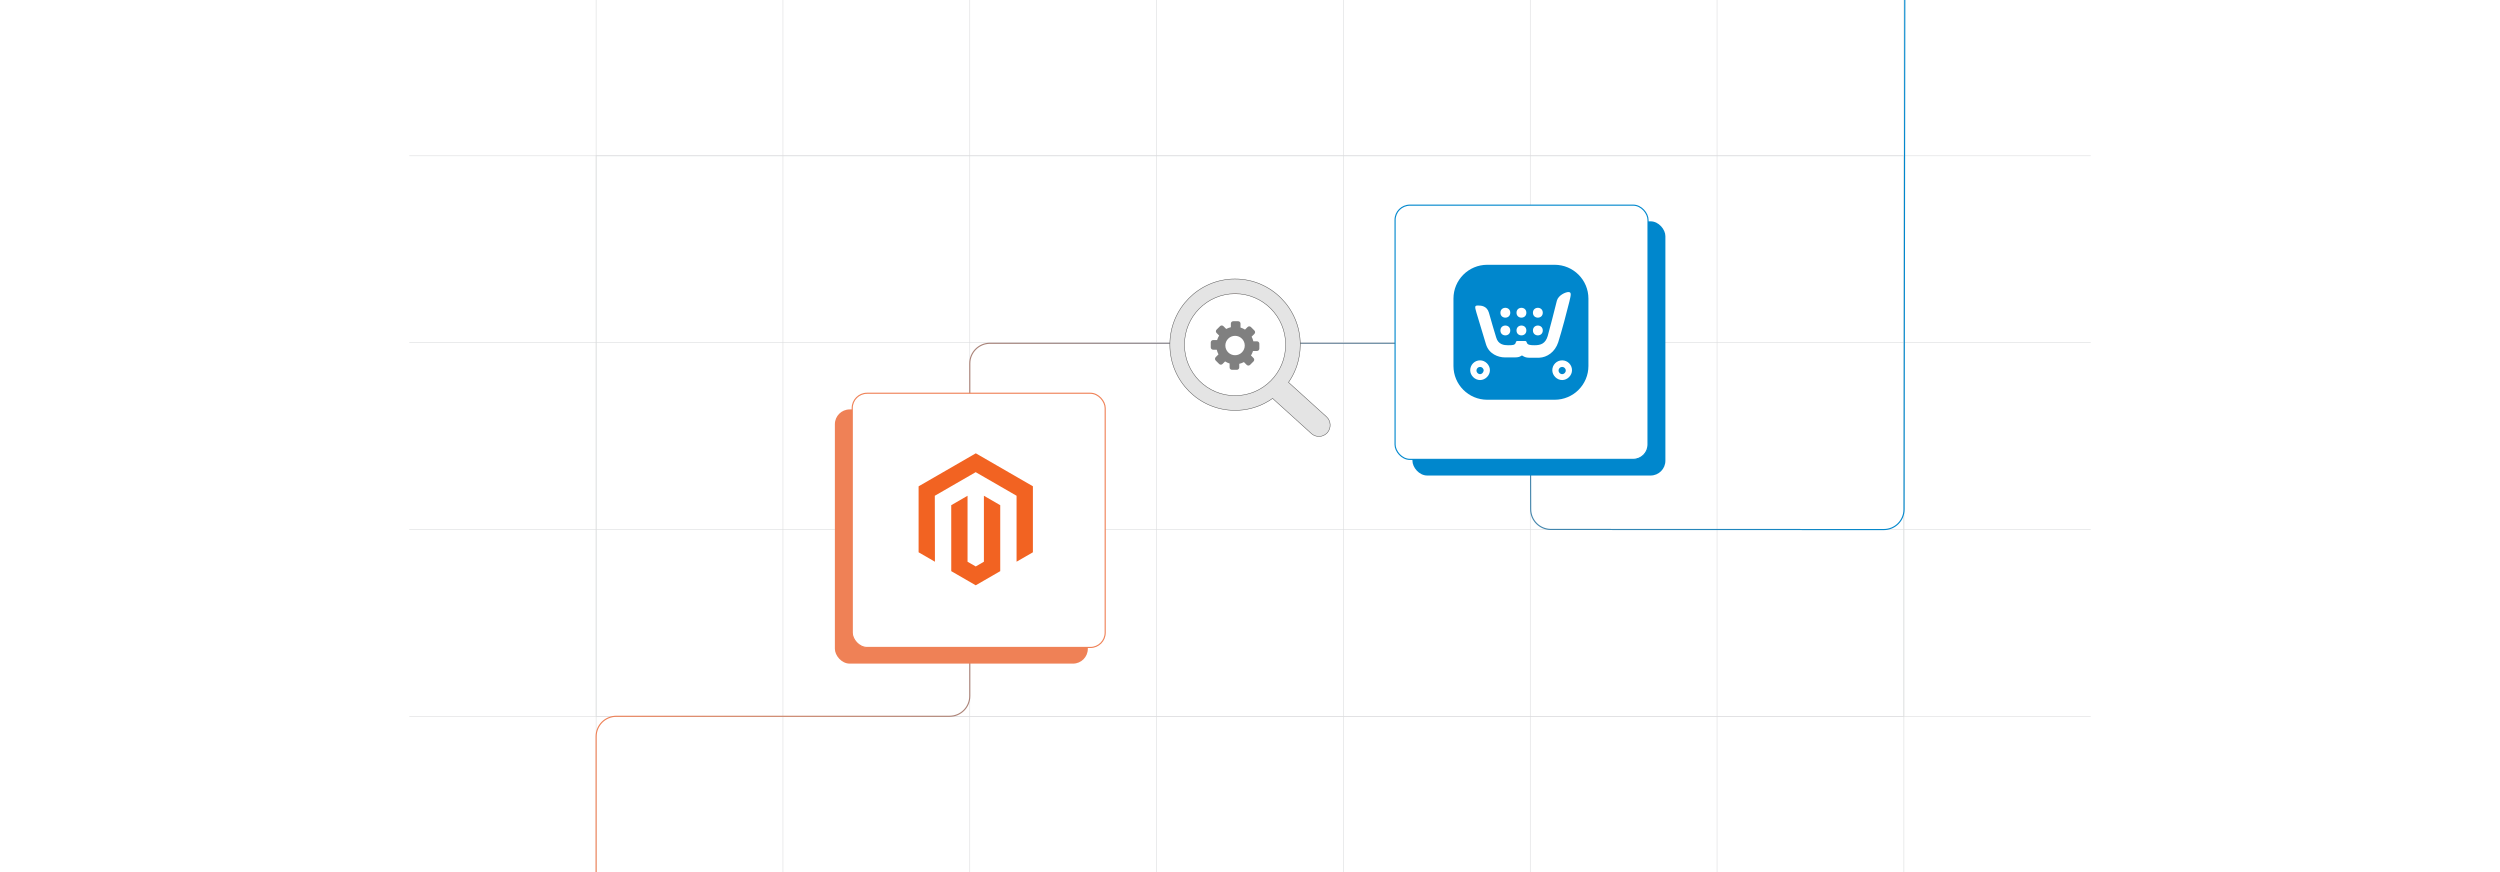 <?xml version="1.0" encoding="UTF-8"?><svg id="Layer_1" xmlns="http://www.w3.org/2000/svg" xmlns:xlink="http://www.w3.org/1999/xlink" viewBox="0 0 860 300"><defs><clipPath id="clippath"><rect y="0" width="860" height="300" fill="none" stroke-width="0"/></clipPath><linearGradient id="linear-gradient" x1="204.869" y1="150" x2="655.446" y2="150" gradientUnits="userSpaceOnUse"><stop offset="0" stop-color="#ef8156"/><stop offset="1" stop-color="#0087cd"/></linearGradient><filter id="drop-shadow-1" filterUnits="userSpaceOnUse"><feOffset dx=".615" dy=".615"/><feGaussianBlur result="blur" stdDeviation="1.231"/><feFlood flood-color="#333" flood-opacity=".1"/><feComposite in2="blur" operator="in"/><feComposite in="SourceGraphic"/></filter></defs><g clip-path="url(#clippath)"><rect y="0" width="860" height="300" rx="5" ry="5" fill="#fff" stroke-width="0"/><rect x="205.064" y="53.6" width="449.871" height="192.801" fill="none" stroke="#dbdcdd" stroke-miterlimit="10" stroke-width=".195"/><polyline points="719.206 246.4 654.936 246.4 590.666 246.4 526.405 246.4 462.135 246.4 397.865 246.4 333.604 246.4 269.334 246.4 205.064 246.4 140.794 246.4" fill="none" stroke="#dbdcdd" stroke-miterlimit="10" stroke-width=".195"/><polyline points="140.794 182.13 205.064 182.13 269.334 182.13 333.604 182.13 397.865 182.13 462.135 182.13 526.405 182.13 590.666 182.13 654.936 182.13 719.206 182.13" fill="none" stroke="#dbdcdd" stroke-miterlimit="10" stroke-width=".195"/><polyline points="140.794 117.86 205.064 117.86 269.334 117.86 333.604 117.86 397.865 117.86 462.135 117.86 526.405 117.86 590.666 117.86 654.936 117.86 719.206 117.86" fill="none" stroke="#dbdcdd" stroke-miterlimit="10" stroke-width=".195"/><polyline points="719.206 53.6 654.936 53.6 590.666 53.6 526.405 53.6 462.135 53.6 397.865 53.6 333.604 53.6 269.334 53.6 205.064 53.6 140.794 53.6" fill="none" stroke="#dbdcdd" stroke-miterlimit="10" stroke-width=".195"/><polyline points="654.936 310.67 654.936 246.4 654.936 182.13 654.936 117.86 654.936 53.6 654.936 -10.67" fill="none" stroke="#dbdcdd" stroke-miterlimit="10" stroke-width=".195"/><polyline points="590.666 -10.67 590.666 53.6 590.666 117.86 590.666 182.13 590.666 246.4 590.666 310.67" fill="none" stroke="#dbdcdd" stroke-miterlimit="10" stroke-width=".195"/><polyline points="526.405 -10.67 526.405 53.6 526.405 117.86 526.405 182.13 526.405 246.4 526.405 310.67" fill="none" stroke="#dbdcdd" stroke-miterlimit="10" stroke-width=".195"/><polyline points="462.135 -10.67 462.135 53.6 462.135 117.86 462.135 182.13 462.135 246.4 462.135 310.67" fill="none" stroke="#dbdcdd" stroke-miterlimit="10" stroke-width=".195"/><polyline points="397.865 -10.67 397.865 53.6 397.865 117.86 397.865 182.13 397.865 246.4 397.865 310.67" fill="none" stroke="#dbdcdd" stroke-miterlimit="10" stroke-width=".195"/><polyline points="333.604 -10.67 333.604 53.6 333.604 117.86 333.604 182.13 333.604 246.4 333.604 310.67" fill="none" stroke="#dbdcdd" stroke-miterlimit="10" stroke-width=".195"/><polyline points="269.334 -10.67 269.334 53.6 269.334 117.86 269.334 182.13 269.334 246.4 269.334 310.67" fill="none" stroke="#dbdcdd" stroke-miterlimit="10" stroke-width=".195"/><polyline points="205.064 310.67 205.064 246.4 205.064 182.13 205.064 117.86 205.064 53.6 205.064 -10.67" fill="none" stroke="#dbdcdd" stroke-miterlimit="10" stroke-width=".195"/><path d="M205.064,305.987v-52.628c0-3.843,3.115-6.959,6.959-6.959h114.623c3.843,0,6.959-3.115,6.959-6.959v-114.395c0-3.843,3.115-6.959,6.959-6.959h178.901c3.836,0,6.949,3.105,6.959,6.941l.125,50.162c.009,3.835,3.121,6.94,6.956,6.941l114.531.04c3.84.001,6.956-3.108,6.961-6.949l.256-181.211" fill="none" stroke="url(#linear-gradient)" stroke-miterlimit="10" stroke-width=".39"/><rect x="287.197" y="140.841" width="87.013" height="87.444" rx="5.091" ry="5.091" fill="#ef8156" stroke-width="0"/><rect x="293.171" y="135.282" width="87.013" height="87.444" rx="5.091" ry="5.091" fill="#fff" stroke="#ef8156" stroke-miterlimit="10" stroke-width=".39"/><rect x="485.88" y="76.138" width="87.013" height="87.444" rx="5.091" ry="5.091" transform="translate(1058.773 239.72) rotate(-180)" fill="#0087cd" stroke-width="0"/><rect x="479.906" y="70.579" width="87.013" height="87.444" rx="5.091" ry="5.091" transform="translate(1046.825 228.601) rotate(-180)" fill="#fff" stroke="#0087cd" stroke-miterlimit="10" stroke-width=".39"/><path d="M546.419,125.879c0,6.439-5.196,11.635-11.635,11.635h-23.157c-6.439,0-11.635-5.196-11.635-11.635v-23.157c0-6.439,5.196-11.635,11.635-11.635h23.157c6.439,0,11.635,5.196,11.635,11.635v23.157Z" fill="#0087cd" fill-rule="evenodd" stroke-width="0"/><path d="M536.026,117.746c1.13-3.502,3.163-11.183,3.841-14.007.565-2.372.791-3.276-.339-3.276-.904,0-3.389,1.017-3.954,2.937-.791,3.163-2.485,9.828-3.163,12.2-.791,2.598-2.372,3.163-4.519,3.163-1.581,0-2.485-.113-2.711-1.017-.113-.339-.339-.452-.565-.452h-2.598c-.339,0-.565.226-.565.452-.226,1.017-1.13,1.017-2.711,1.017-1.356,0-3.389-.226-4.067-2.711-.565-1.694-1.807-6.1-2.485-8.472-.678-2.372-2.711-2.485-3.728-2.485-1.13,0-1.243.226-.565,2.485.678,2.259,2.259,7.456,3.276,10.844,1.017,3.389,4.293,4.519,6.439,4.519h3.615c1.017,0,1.581-.226,1.92-.452.226-.226.565-.226.791,0,.339.226,1.017.565,2.033.565h3.502c2.711-.113,5.422-1.92,6.552-5.309Z" fill="#fff" fill-rule="evenodd" stroke-width="0"/><circle cx="517.839" cy="107.579" r="1.694" fill="#fff" stroke-width="0"/><circle cx="523.374" cy="107.579" r="1.694" fill="#fff" stroke-width="0"/><circle cx="529.023" cy="107.579" r="1.694" fill="#fff" stroke-width="0"/><circle cx="517.839" cy="113.679" r="1.694" fill="#fff" stroke-width="0"/><circle cx="523.374" cy="113.679" r="1.694" fill="#fff" stroke-width="0"/><circle cx="529.023" cy="113.679" r="1.694" fill="#fff" stroke-width="0"/><path d="M509.141,123.959c-1.92,0-3.389,1.581-3.389,3.389s1.581,3.389,3.389,3.389,3.389-1.581,3.389-3.389-1.581-3.389-3.389-3.389ZM509.141,128.703c-.678,0-1.243-.565-1.243-1.243s.565-1.243,1.243-1.243,1.243.565,1.243,1.243c-.113.678-.565,1.243-1.243,1.243ZM537.382,123.959c-1.92,0-3.389,1.581-3.389,3.389s1.581,3.389,3.389,3.389,3.389-1.581,3.389-3.389-1.468-3.389-3.389-3.389ZM537.382,128.703c-.678,0-1.243-.565-1.243-1.243s.565-1.243,1.243-1.243,1.243.565,1.243,1.243-.565,1.243-1.243,1.243Z" fill="#fff" fill-rule="evenodd" stroke-width="0"/><polygon points="335.677 155.939 315.998 167.298 315.998 189.987 321.616 193.234 321.576 170.541 335.638 162.424 349.699 170.541 349.699 193.225 355.317 189.987 355.317 167.278 335.677 155.939" fill="#f26322" stroke-width="0"/><polygon points="338.464 193.23 335.657 194.861 332.836 193.244 332.836 170.541 327.224 173.784 327.233 196.477 335.652 201.341 344.081 196.477 344.081 173.784 338.464 170.541 338.464 193.23" fill="#f26322" stroke-width="0"/><g filter="url(#drop-shadow-1)"><rect x="404.587" y="100.219" width="41.421" height="37.279" rx="18.64" ry="18.64" fill="#fff" stroke="#ffb199" stroke-miterlimit="10" stroke-width=".304"/></g><path d="M424.86,95.966h.007v.003c6.194.002,11.802,2.533,15.861,6.623,4.052,4.084,6.562,9.73,6.566,15.966h.003v.033h-.003c-.002,2.513-.412,4.932-1.164,7.187-.126.379-.258.742-.394,1.089v.003c-.649,1.655-1.488,3.22-2.49,4.661l13.054,11.822.008.007.07.066.005.005c.737.707,1.138,1.653,1.189,2.614.049.95-.244,1.921-.888,2.7l-.005.007-.079.092-.016.016-.066.072-.007.009c-.703.743-1.64,1.146-2.594,1.197-.941.05-1.906-.244-2.68-.895l-.007-.005-.092-.079-.013-.011-13.351-12.091c-.395.28-.798.547-1.206.798-.553.342-1.127.663-1.712.957-3.007,1.511-6.405,2.362-9.997,2.362v.003h-.007v-.003c-6.194-.002-11.803-2.533-15.862-6.623-4.053-4.084-6.562-9.731-6.566-15.965h-.003v-.022h.003c.002-6.241,2.514-11.893,6.574-15.982,4.054-4.082,9.657-6.611,15.846-6.615v-.003h.015ZM424.867,101.035v.003h-.022v-.003c-4.796.003-9.144,1.967-12.291,5.137-3.147,3.17-5.098,7.555-5.099,12.394h.003v.022h-.003c.003,4.833,1.951,9.211,5.098,12.383,3.146,3.171,7.498,5.137,12.3,5.138v-.003h.022v.003c4.796-.003,9.142-1.966,12.29-5.137,3.147-3.17,5.098-7.554,5.099-12.392h-.003v-.022h.003c-.003-4.833-1.952-9.213-5.098-12.384-3.146-3.171-7.497-5.137-12.299-5.138h0Z" fill="#e4e4e4" stroke="#4d4d4d" stroke-miterlimit="10" stroke-width=".16"/><path d="M430.321,112.502l1.2,1.2c.316.316.316.832,0,1.148l-.966.966c.267.498.47,1.034.599,1.599h1.251c.447,0,.812.365.812.812v1.697c0,.447-.365.812-.812.812h-1.366c-.168.553-.407,1.074-.708,1.553l.886.886c.316.316.316.833,0,1.148l-1.2,1.2c-.316.316-.832.316-1.148,0l-.966-.966c-.497.267-1.034.47-1.599.599v1.251c0,.447-.365.812-.812.812h-1.696c-.447,0-.812-.365-.812-.812v-1.366c-.553-.168-1.074-.407-1.553-.708l-.886.886c-.316.316-.833.316-1.148,0l-1.2-1.2c-.316-.316-.316-.832,0-1.148l.966-.966c-.267-.497-.47-1.034-.599-1.599h-1.252c-.447,0-.812-.365-.812-.812v-1.697c0-.447.365-.812.812-.812h1.366c.168-.553.407-1.074.708-1.553l-.886-.886c-.316-.316-.316-.833,0-1.148l1.2-1.2c.316-.316.832-.316,1.148,0l.966.966c.498-.267,1.034-.47,1.599-.599v-1.251c0-.447.365-.812.812-.812h1.697c.447,0,.812.365.812.812v1.365c.553.168,1.074.407,1.554.708l.885-.885c.316-.316.833-.316,1.148,0h0ZM424.859,115.525c1.842,0,3.336,1.494,3.336,3.336s-1.494,3.336-3.336,3.336-3.336-1.494-3.336-3.336c0-1.842,1.494-3.336,3.336-3.336h0Z" fill="gray" fill-rule="evenodd" stroke-width="0"/></g></svg>